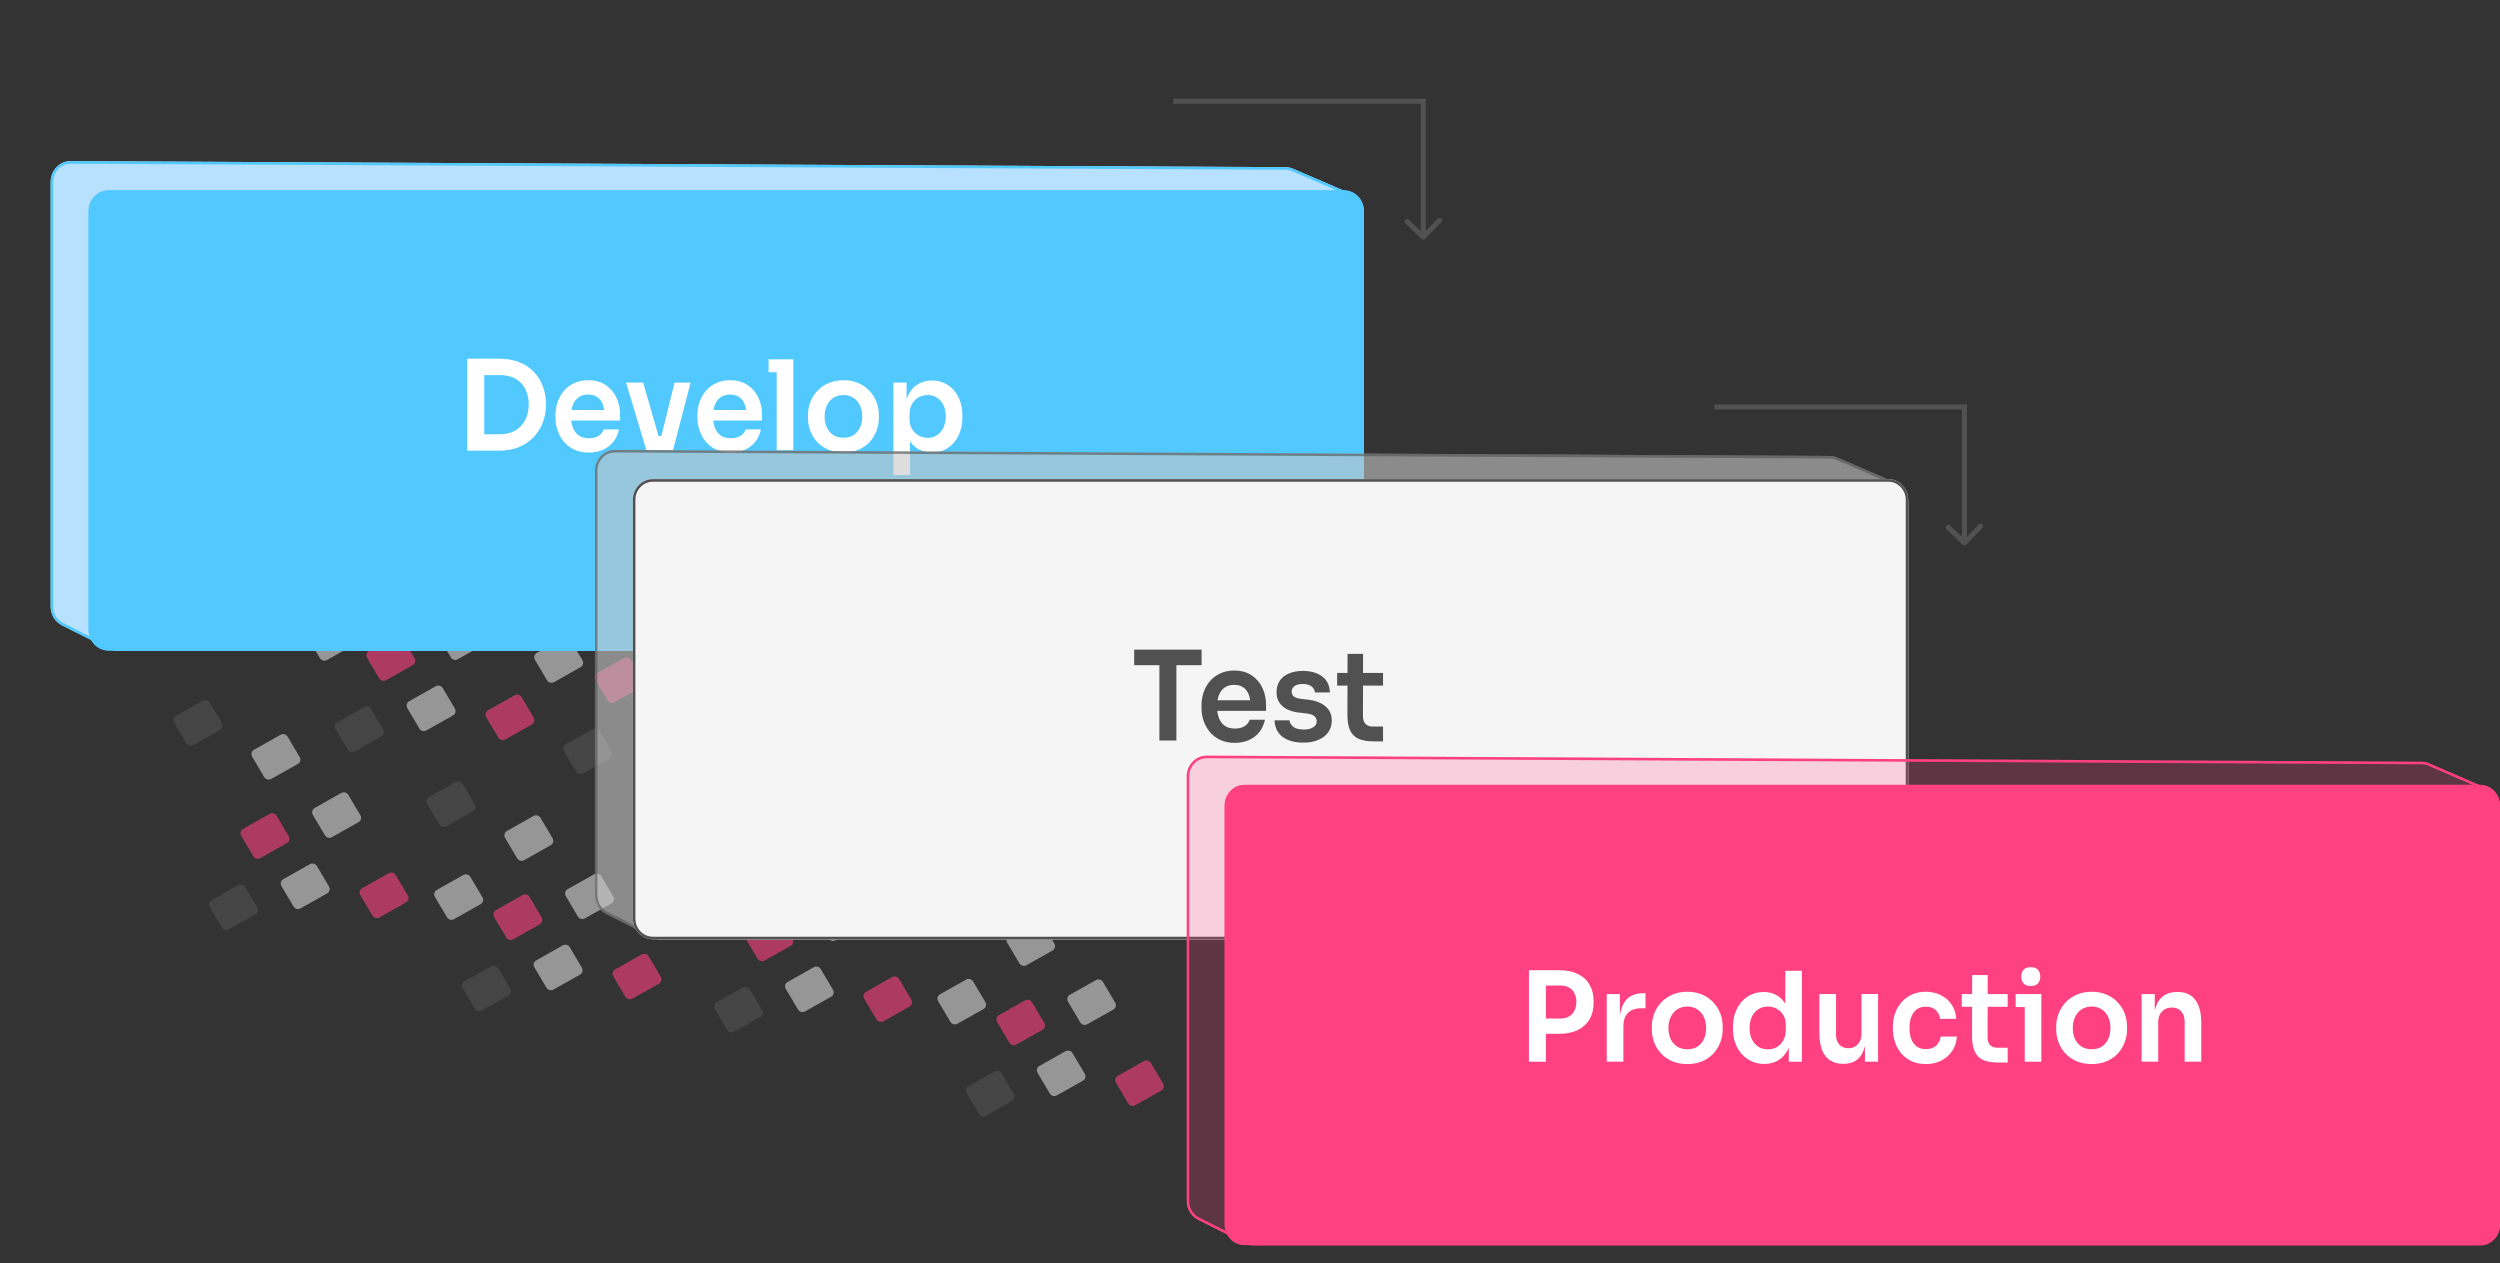 <svg width="382" height="193" viewBox="0 0 382 193" fill="none" xmlns="http://www.w3.org/2000/svg">
<rect x="0" y="0" width="382" height="193" fill="#333333" stroke="none"/>
<g opacity="0.6">
<path d="M32.054 138.59C31.834 138.217 31.955 137.746 32.325 137.538L36.404 135.239C36.774 135.031 37.252 135.164 37.472 135.537L39.312 138.647C39.532 139.019 39.412 139.49 39.042 139.698L34.963 141.997C34.593 142.205 34.114 142.072 33.894 141.699L32.054 138.59Z" fill="#515151"/>
<path d="M26.633 110.431C26.413 110.058 26.534 109.587 26.903 109.379L30.983 107.08C31.352 106.872 31.831 107.005 32.051 107.378L33.891 110.487C34.111 110.86 33.99 111.331 33.62 111.539L29.541 113.838C29.172 114.046 28.693 113.913 28.473 113.54L26.633 110.431Z" fill="#515151"/>
<path d="M38.531 115.618C38.311 115.245 38.431 114.775 38.801 114.566L42.88 112.268C43.25 112.059 43.729 112.193 43.949 112.565L45.789 115.675C46.009 116.048 45.888 116.519 45.518 116.727L41.439 119.025C41.069 119.234 40.591 119.1 40.371 118.728L38.531 115.618Z" fill="#D9D9D9"/>
<path d="M55.06 136.775C54.84 136.403 54.961 135.932 55.331 135.723L59.41 133.425C59.779 133.217 60.258 133.35 60.478 133.723L62.318 136.832C62.538 137.205 62.417 137.676 62.048 137.884L57.968 140.183C57.599 140.391 57.12 140.258 56.9 139.885L55.06 136.775Z" fill="#FF4081"/>
<path d="M47.806 124.513C47.586 124.14 47.706 123.669 48.076 123.461L52.155 121.162C52.525 120.954 53.004 121.087 53.224 121.46L55.063 124.569C55.284 124.942 55.163 125.413 54.793 125.621L50.714 127.92C50.344 128.128 49.866 127.995 49.645 127.622L47.806 124.513Z" fill="#D9D9D9"/>
<path d="M36.855 127.71C36.635 127.337 36.756 126.866 37.125 126.658L41.205 124.359C41.574 124.151 42.053 124.284 42.273 124.657L44.113 127.767C44.333 128.139 44.212 128.61 43.843 128.819L39.763 131.117C39.394 131.325 38.915 131.192 38.695 130.82L36.855 127.71Z" fill="#FF4081"/>
<path d="M43.005 135.393C42.785 135.02 42.906 134.549 43.275 134.341L47.355 132.042C47.724 131.834 48.203 131.967 48.423 132.34L50.263 135.449C50.483 135.822 50.362 136.293 49.993 136.501L45.913 138.8C45.544 139.008 45.065 138.875 44.845 138.502L43.005 135.393Z" fill="#D9D9D9"/>
<path d="M51.288 111.402C51.067 111.03 51.188 110.559 51.558 110.35L55.637 108.052C56.007 107.844 56.485 107.977 56.706 108.349L58.545 111.459C58.766 111.832 58.645 112.303 58.275 112.511L54.196 114.81C53.826 115.018 53.348 114.885 53.127 114.512L51.288 111.402Z" fill="#515151"/>
<path d="M45.867 83.243C45.647 82.871 45.767 82.4 46.137 82.191L50.216 79.893C50.586 79.684 51.065 79.818 51.285 80.19L53.124 83.3C53.345 83.672 53.224 84.144 52.854 84.352L48.775 86.65C48.405 86.859 47.927 86.725 47.706 86.353L45.867 83.243Z" fill="#515151"/>
<path d="M57.764 88.43C57.544 88.057 57.665 87.586 58.035 87.378L62.114 85.079C62.484 84.871 62.962 85.004 63.182 85.377L65.022 88.486C65.243 88.859 65.121 89.33 64.752 89.538L60.672 91.837C60.303 92.045 59.824 91.912 59.604 91.539L57.764 88.43Z" fill="#D9D9D9"/>
<path d="M74.294 109.587C74.074 109.214 74.195 108.743 74.564 108.535L78.644 106.236C79.013 106.028 79.492 106.161 79.712 106.534L81.552 109.644C81.772 110.016 81.651 110.487 81.282 110.696L77.202 112.994C76.833 113.202 76.354 113.069 76.134 112.696L74.294 109.587Z" fill="#FF4081"/>
<path d="M67.04 97.324C66.819 96.951 66.94 96.481 67.31 96.272L71.389 93.974C71.759 93.765 72.237 93.899 72.458 94.271L74.297 97.381C74.518 97.754 74.397 98.225 74.027 98.433L69.948 100.731C69.578 100.94 69.1 100.806 68.879 100.434L67.04 97.324Z" fill="#D9D9D9"/>
<path d="M56.089 100.522C55.868 100.15 55.989 99.679 56.359 99.471L60.438 97.172C60.808 96.964 61.286 97.097 61.507 97.47L63.346 100.579C63.567 100.952 63.446 101.423 63.076 101.631L58.997 103.93C58.627 104.138 58.149 104.005 57.928 103.632L56.089 100.522Z" fill="#FF4081"/>
<path d="M62.239 108.204C62.019 107.831 62.139 107.36 62.509 107.152L66.588 104.854C66.958 104.645 67.437 104.779 67.657 105.151L69.497 108.261C69.717 108.633 69.596 109.104 69.227 109.313L65.147 111.611C64.778 111.82 64.299 111.686 64.079 111.314L62.239 108.204Z" fill="#D9D9D9"/>
<path d="M47.044 97.443C46.823 97.071 46.944 96.6 47.314 96.391L51.393 94.093C51.763 93.885 52.241 94.018 52.462 94.391L54.301 97.5C54.522 97.873 54.401 98.344 54.031 98.552L49.952 100.851C49.582 101.059 49.104 100.926 48.883 100.553L47.044 97.443Z" fill="#D9D9D9"/>
<path d="M70.701 151.002C70.48 150.629 70.601 150.158 70.971 149.95L75.05 147.651C75.42 147.443 75.898 147.576 76.118 147.949L77.958 151.059C78.178 151.431 78.058 151.902 77.688 152.111L73.609 154.409C73.239 154.617 72.76 154.484 72.54 154.112L70.701 151.002Z" fill="#515151"/>
<path d="M65.279 122.842C65.059 122.469 65.18 121.998 65.549 121.79L69.629 119.491C69.998 119.283 70.477 119.416 70.697 119.789L72.537 122.898C72.757 123.271 72.636 123.742 72.266 123.95L68.187 126.249C67.817 126.457 67.339 126.324 67.119 125.951L65.279 122.842Z" fill="#515151"/>
<path d="M77.177 128.028C76.957 127.656 77.078 127.185 77.447 126.976L81.526 124.678C81.896 124.469 82.375 124.603 82.595 124.975L84.435 128.085C84.655 128.458 84.534 128.929 84.164 129.137L80.085 131.436C79.715 131.644 79.237 131.511 79.017 131.138L77.177 128.028Z" fill="#D9D9D9"/>
<path d="M93.707 149.187C93.486 148.814 93.607 148.343 93.977 148.135L98.056 145.836C98.426 145.628 98.904 145.761 99.125 146.134L100.964 149.243C101.185 149.616 101.064 150.087 100.694 150.295L96.615 152.594C96.245 152.802 95.767 152.669 95.546 152.296L93.707 149.187Z" fill="#FF4081"/>
<path d="M86.452 136.923C86.232 136.55 86.353 136.079 86.723 135.871L90.802 133.572C91.172 133.364 91.65 133.497 91.87 133.87L93.71 136.98C93.93 137.352 93.809 137.823 93.44 138.032L89.361 140.33C88.991 140.538 88.512 140.405 88.292 140.032L86.452 136.923Z" fill="#D9D9D9"/>
<path d="M75.501 140.121C75.281 139.748 75.402 139.277 75.771 139.069L79.851 136.771C80.22 136.562 80.699 136.696 80.919 137.068L82.759 140.178C82.979 140.55 82.858 141.021 82.489 141.23L78.409 143.528C78.04 143.737 77.561 143.603 77.341 143.231L75.501 140.121Z" fill="#FF4081"/>
<path d="M81.652 147.804C81.431 147.431 81.552 146.96 81.922 146.752L86.001 144.453C86.371 144.245 86.849 144.378 87.07 144.751L88.909 147.86C89.13 148.233 89.009 148.704 88.639 148.912L84.56 151.211C84.19 151.419 83.712 151.286 83.491 150.913L81.652 147.804Z" fill="#D9D9D9"/>
<path d="M66.456 137.043C66.236 136.67 66.357 136.199 66.727 135.991L70.806 133.692C71.175 133.484 71.654 133.617 71.874 133.99L73.714 137.1C73.934 137.472 73.813 137.943 73.444 138.152L69.364 140.45C68.995 140.658 68.516 140.525 68.296 140.153L66.456 137.043Z" fill="#D9D9D9"/>
<path d="M86.192 114.774C85.972 114.402 86.093 113.931 86.462 113.722L90.542 111.424C90.911 111.216 91.39 111.349 91.61 111.722L93.45 114.831C93.67 115.204 93.549 115.675 93.18 115.883L89.1 118.182C88.731 118.39 88.252 118.257 88.032 117.884L86.192 114.774Z" fill="#515151"/>
<path d="M80.771 86.614C80.551 86.242 80.672 85.771 81.041 85.562L85.121 83.264C85.49 83.055 85.969 83.189 86.189 83.561L88.029 86.671C88.249 87.044 88.128 87.515 87.759 87.723L83.679 90.022C83.31 90.23 82.831 90.097 82.611 89.724L80.771 86.614Z" fill="#515151"/>
<path d="M92.669 91.802C92.448 91.429 92.569 90.958 92.939 90.75L97.018 88.451C97.388 88.243 97.866 88.376 98.087 88.749L99.926 91.858C100.147 92.231 100.026 92.702 99.656 92.91L95.577 95.209C95.207 95.417 94.729 95.284 94.508 94.911L92.669 91.802Z" fill="#D9D9D9"/>
<path d="M109.198 112.959C108.978 112.586 109.099 112.115 109.468 111.907L113.547 109.608C113.917 109.4 114.396 109.533 114.616 109.906L116.456 113.016C116.676 113.388 116.555 113.859 116.185 114.068L112.106 116.366C111.736 116.575 111.258 116.441 111.038 116.069L109.198 112.959Z" fill="#FF4081"/>
<path d="M101.944 100.696C101.723 100.324 101.844 99.853 102.214 99.644L106.293 97.346C106.663 97.138 107.141 97.271 107.362 97.643L109.201 100.753C109.422 101.126 109.301 101.597 108.931 101.805L104.852 104.104C104.482 104.312 104.004 104.179 103.783 103.806L101.944 100.696Z" fill="#D9D9D9"/>
<path d="M90.993 103.895C90.772 103.522 90.893 103.051 91.263 102.843L95.342 100.544C95.712 100.336 96.191 100.469 96.411 100.842L98.251 103.951C98.471 104.324 98.35 104.795 97.98 105.003L93.901 107.302C93.531 107.51 93.053 107.377 92.832 107.004L90.993 103.895Z" fill="#FF4081"/>
<path d="M97.143 111.577C96.922 111.204 97.043 110.733 97.413 110.525L101.492 108.227C101.862 108.018 102.34 108.152 102.561 108.524L104.4 111.634C104.621 112.007 104.5 112.478 104.13 112.686L100.051 114.984C99.681 115.193 99.203 115.059 98.982 114.687L97.143 111.577Z" fill="#D9D9D9"/>
<path d="M81.74 100.824C81.519 100.452 81.64 99.981 82.01 99.772L86.089 97.474C86.459 97.265 86.937 97.399 87.157 97.771L88.997 100.881C89.218 101.254 89.097 101.725 88.727 101.933L84.648 104.231C84.278 104.44 83.799 104.306 83.579 103.934L81.74 100.824Z" fill="#D9D9D9"/>
<path d="M68.428 77.963C68.208 77.59 68.329 77.119 68.699 76.911L72.778 74.612C73.148 74.404 73.626 74.537 73.847 74.91L75.686 78.02C75.906 78.392 75.786 78.863 75.416 79.072L71.337 81.37C70.967 81.578 70.489 81.445 70.268 81.073L68.428 77.963Z" fill="#515151"/>
<path d="M63.007 49.803C62.787 49.43 62.908 48.959 63.277 48.751L67.357 46.452C67.726 46.244 68.205 46.377 68.425 46.75L70.265 49.859C70.485 50.232 70.364 50.703 69.995 50.911L65.915 53.21C65.546 53.418 65.067 53.285 64.847 52.912L63.007 49.803Z" fill="#515151"/>
<path d="M74.905 54.989C74.685 54.617 74.805 54.146 75.175 53.937L79.254 51.639C79.624 51.43 80.103 51.564 80.323 51.936L82.163 55.046C82.383 55.419 82.262 55.89 81.892 56.098L77.813 58.397C77.444 58.605 76.965 58.471 76.745 58.099L74.905 54.989Z" fill="#D9D9D9"/>
<path d="M91.434 76.147C91.214 75.774 91.335 75.303 91.704 75.094L95.784 72.796C96.153 72.588 96.632 72.721 96.852 73.094L98.692 76.203C98.912 76.576 98.791 77.047 98.422 77.255L94.342 79.554C93.973 79.762 93.494 79.629 93.274 79.256L91.434 76.147Z" fill="#FF4081"/>
<path d="M84.18 63.884C83.96 63.511 84.08 63.04 84.45 62.832L88.529 60.533C88.899 60.325 89.377 60.458 89.598 60.831L91.438 63.941C91.658 64.313 91.537 64.784 91.167 64.992L87.088 67.291C86.718 67.499 86.24 67.366 86.019 66.993L84.18 63.884Z" fill="#D9D9D9"/>
<path d="M73.229 67.082C73.009 66.709 73.13 66.238 73.499 66.03L77.579 63.731C77.948 63.523 78.427 63.657 78.647 64.029L80.487 67.139C80.707 67.511 80.586 67.982 80.217 68.191L76.137 70.489C75.768 70.698 75.289 70.564 75.069 70.192L73.229 67.082Z" fill="#FF4081"/>
<path d="M79.379 74.765C79.159 74.392 79.28 73.921 79.649 73.713L83.729 71.414C84.098 71.206 84.577 71.339 84.797 71.712L86.637 74.821C86.857 75.194 86.736 75.665 86.367 75.873L82.287 78.172C81.918 78.38 81.439 78.247 81.219 77.874L79.379 74.765Z" fill="#D9D9D9"/>
<path d="M64.184 64.004C63.964 63.631 64.085 63.16 64.454 62.952L68.534 60.653C68.903 60.445 69.382 60.578 69.602 60.951L71.442 64.061C71.662 64.433 71.541 64.904 71.172 65.113L67.092 67.411C66.723 67.619 66.244 67.486 66.024 67.114L64.184 64.004Z" fill="#D9D9D9"/>
</g>
<g opacity="0.6">
<path d="M109.239 154.2C109.018 153.828 109.139 153.357 109.509 153.148L113.514 150.891C113.884 150.683 114.362 150.816 114.583 151.189L116.447 154.341C116.668 154.713 116.547 155.184 116.177 155.393L112.172 157.65C111.802 157.858 111.324 157.725 111.103 157.352L109.239 154.2Z" fill="#515151"/>
<path d="M103.572 125.884C103.351 125.511 103.472 125.04 103.842 124.832L107.847 122.575C108.217 122.367 108.695 122.5 108.916 122.873L110.78 126.024C111.001 126.397 110.88 126.868 110.51 127.076L106.505 129.333C106.135 129.542 105.657 129.408 105.436 129.036L103.572 125.884Z" fill="#515151"/>
<path d="M115.429 131.206C115.209 130.833 115.329 130.362 115.699 130.154L119.705 127.897C120.074 127.689 120.553 127.822 120.773 128.195L122.638 131.347C122.858 131.719 122.737 132.19 122.368 132.399L118.362 134.656C117.992 134.864 117.514 134.731 117.294 134.358L115.429 131.206Z" fill="#D9D9D9"/>
<path d="M132.045 152.604C131.825 152.231 131.946 151.76 132.315 151.552L136.321 149.295C136.691 149.086 137.169 149.22 137.389 149.592L139.254 152.744C139.474 153.117 139.353 153.588 138.984 153.796L134.978 156.053C134.609 156.261 134.13 156.128 133.91 155.755L132.045 152.604Z" fill="#FF4081"/>
<path d="M124.722 140.225C124.502 139.852 124.623 139.381 124.993 139.173L128.998 136.916C129.368 136.707 129.846 136.841 130.067 137.213L131.931 140.365C132.152 140.738 132.031 141.209 131.661 141.417L127.656 143.674C127.286 143.882 126.807 143.749 126.587 143.376L124.722 140.225Z" fill="#D9D9D9"/>
<path d="M113.89 143.327C113.669 142.954 113.79 142.483 114.16 142.275L118.166 140.018C118.535 139.81 119.014 139.943 119.234 140.316L121.099 143.468C121.319 143.84 121.198 144.311 120.829 144.52L116.823 146.777C116.453 146.985 115.975 146.852 115.754 146.479L113.89 143.327Z" fill="#FF4081"/>
<path d="M120.071 151.099C119.85 150.726 119.971 150.255 120.341 150.047L124.346 147.79C124.716 147.581 125.194 147.715 125.415 148.087L127.279 151.239C127.5 151.612 127.379 152.083 127.009 152.291L123.004 154.548C122.634 154.756 122.156 154.623 121.935 154.251L120.071 151.099Z" fill="#D9D9D9"/>
<path d="M128.042 127.1C127.822 126.727 127.943 126.256 128.312 126.048L132.318 123.791C132.688 123.582 133.166 123.716 133.386 124.088L135.251 127.24C135.471 127.613 135.351 128.084 134.981 128.292L130.975 130.549C130.606 130.757 130.127 130.624 129.907 130.251L128.042 127.1Z" fill="#515151"/>
<path d="M122.375 98.783C122.155 98.41 122.276 97.939 122.645 97.731L126.651 95.474C127.021 95.266 127.499 95.399 127.719 95.772L129.584 98.924C129.805 99.296 129.684 99.767 129.314 99.976L125.308 102.233C124.939 102.441 124.46 102.308 124.24 101.935L122.375 98.783Z" fill="#515151"/>
<path d="M134.233 104.105C134.012 103.733 134.133 103.262 134.503 103.054L138.508 100.797C138.878 100.588 139.356 100.722 139.577 101.094L141.441 104.246C141.662 104.619 141.541 105.09 141.171 105.298L137.166 107.555C136.796 107.763 136.318 107.63 136.097 107.257L134.233 104.105Z" fill="#D9D9D9"/>
<path d="M150.849 125.503C150.629 125.13 150.75 124.659 151.12 124.451L155.125 122.194C155.495 121.986 155.973 122.119 156.194 122.492L158.058 125.644C158.279 126.016 158.158 126.487 157.788 126.696L153.783 128.952C153.413 129.161 152.934 129.028 152.714 128.655L150.849 125.503Z" fill="#FF4081"/>
<path d="M143.526 113.124C143.306 112.751 143.427 112.28 143.796 112.072L147.802 109.815C148.171 109.607 148.65 109.74 148.87 110.113L150.735 113.265C150.955 113.637 150.834 114.108 150.465 114.317L146.459 116.574C146.09 116.782 145.611 116.649 145.391 116.276L143.526 113.124Z" fill="#D9D9D9"/>
<path d="M132.694 116.226C132.474 115.853 132.595 115.382 132.964 115.174L136.97 112.917C137.339 112.708 137.818 112.842 138.038 113.214L139.903 116.366C140.123 116.739 140.002 117.21 139.633 117.418L135.627 119.675C135.258 119.883 134.779 119.75 134.559 119.377L132.694 116.226Z" fill="#FF4081"/>
<path d="M138.875 123.997C138.654 123.624 138.775 123.153 139.145 122.945L143.15 120.688C143.52 120.48 143.998 120.613 144.219 120.986L146.084 124.138C146.304 124.51 146.183 124.981 145.813 125.19L141.808 127.447C141.438 127.655 140.96 127.522 140.739 127.149L138.875 123.997Z" fill="#D9D9D9"/>
<path d="M123.688 113.048C123.468 112.675 123.589 112.204 123.958 111.996L127.964 109.739C128.334 109.531 128.812 109.664 129.032 110.037L130.897 113.188C131.117 113.561 130.997 114.032 130.627 114.24L126.621 116.497C126.252 116.706 125.773 116.572 125.553 116.2L123.688 113.048Z" fill="#D9D9D9"/>
<path d="M147.709 167.035C147.488 166.662 147.609 166.191 147.979 165.983L151.984 163.726C152.354 163.518 152.832 163.651 153.053 164.024L154.918 167.176C155.138 167.548 155.017 168.019 154.647 168.228L150.642 170.485C150.272 170.693 149.794 170.56 149.573 170.187L147.709 167.035Z" fill="#515151"/>
<path d="M142.041 138.719C141.82 138.346 141.941 137.875 142.311 137.667L146.316 135.41C146.686 135.202 147.165 135.335 147.385 135.707L149.25 138.859C149.47 139.232 149.349 139.703 148.979 139.911L144.974 142.168C144.604 142.377 144.126 142.243 143.905 141.871L142.041 138.719Z" fill="#515151"/>
<path d="M153.899 144.041C153.679 143.668 153.8 143.197 154.169 142.989L158.175 140.732C158.545 140.524 159.023 140.657 159.243 141.03L161.108 144.182C161.328 144.554 161.207 145.025 160.838 145.234L156.832 147.491C156.463 147.699 155.984 147.566 155.764 147.193L153.899 144.041Z" fill="#D9D9D9"/>
<path d="M170.516 165.438C170.295 165.066 170.416 164.595 170.786 164.387L174.792 162.13C175.161 161.921 175.64 162.055 175.86 162.427L177.725 165.579C177.945 165.952 177.824 166.423 177.455 166.631L173.449 168.888C173.079 169.096 172.601 168.963 172.38 168.59L170.516 165.438Z" fill="#FF4081"/>
<path d="M163.193 153.06C162.972 152.687 163.093 152.216 163.463 152.008L167.468 149.751C167.838 149.542 168.316 149.676 168.537 150.048L170.401 153.2C170.622 153.573 170.501 154.044 170.131 154.252L166.126 156.509C165.756 156.717 165.278 156.584 165.057 156.211L163.193 153.06Z" fill="#D9D9D9"/>
<path d="M152.36 156.161C152.14 155.788 152.261 155.317 152.63 155.109L156.636 152.852C157.005 152.644 157.484 152.777 157.704 153.15L159.569 156.302C159.789 156.674 159.668 157.145 159.299 157.354L155.293 159.611C154.924 159.819 154.445 159.686 154.225 159.313L152.36 156.161Z" fill="#FF4081"/>
<path d="M158.541 163.933C158.321 163.56 158.442 163.089 158.811 162.881L162.817 160.624C163.187 160.415 163.665 160.549 163.885 160.921L165.75 164.073C165.971 164.446 165.85 164.917 165.48 165.125L161.474 167.382C161.105 167.59 160.626 167.457 160.406 167.084L158.541 163.933Z" fill="#D9D9D9"/>
<path d="M143.354 152.983C143.134 152.611 143.255 152.14 143.624 151.931L147.63 149.674C148 149.466 148.478 149.599 148.698 149.972L150.563 153.124C150.784 153.497 150.663 153.968 150.293 154.176L146.287 156.433C145.918 156.641 145.439 156.508 145.219 156.135L143.354 152.983Z" fill="#D9D9D9"/>
<path d="M162.707 130.825C162.487 130.453 162.608 129.982 162.977 129.773L166.983 127.516C167.353 127.308 167.831 127.441 168.051 127.814L169.916 130.966C170.137 131.338 170.016 131.809 169.646 132.018L165.64 134.275C165.271 134.483 164.792 134.35 164.572 133.977L162.707 130.825Z" fill="#515151"/>
<path d="M157.04 102.509C156.819 102.136 156.94 101.665 157.31 101.457L161.315 99.2C161.685 98.992 162.164 99.125 162.384 99.498L164.249 102.649C164.469 103.022 164.348 103.493 163.978 103.701L159.973 105.958C159.603 106.167 159.125 106.033 158.904 105.661L157.04 102.509Z" fill="#515151"/>
<path d="M168.898 107.831C168.677 107.458 168.798 106.987 169.168 106.779L173.173 104.522C173.543 104.314 174.021 104.447 174.242 104.82L176.106 107.972C176.327 108.344 176.206 108.815 175.836 109.024L171.831 111.281C171.461 111.489 170.983 111.356 170.762 110.983L168.898 107.831Z" fill="#D9D9D9"/>
<path d="M185.514 129.228C185.294 128.855 185.415 128.384 185.785 128.176L189.79 125.919C190.16 125.71 190.638 125.844 190.859 126.216L192.723 129.368C192.944 129.741 192.823 130.212 192.453 130.42L188.448 132.677C188.078 132.885 187.599 132.752 187.379 132.379L185.514 129.228Z" fill="#FF4081"/>
<path d="M178.191 116.849C177.971 116.476 178.092 116.005 178.461 115.797L182.467 113.54C182.836 113.331 183.315 113.465 183.535 113.837L185.4 116.989C185.62 117.362 185.499 117.833 185.13 118.041L181.124 120.298C180.755 120.506 180.276 120.373 180.056 120.001L178.191 116.849Z" fill="#D9D9D9"/>
<path d="M167.359 119.951C167.138 119.578 167.259 119.108 167.629 118.899L171.634 116.642C172.004 116.434 172.482 116.567 172.703 116.94L174.567 120.092C174.788 120.464 174.667 120.935 174.297 121.144L170.292 123.401C169.922 123.609 169.444 123.476 169.223 123.103L167.359 119.951Z" fill="#FF4081"/>
<path d="M173.539 127.723C173.319 127.35 173.44 126.879 173.809 126.671L177.815 124.414C178.185 124.205 178.663 124.339 178.884 124.711L180.748 127.863C180.969 128.236 180.848 128.707 180.478 128.915L176.472 131.172C176.103 131.38 175.624 131.247 175.404 130.875L173.539 127.723Z" fill="#D9D9D9"/>
<path d="M158.146 116.779C157.926 116.407 158.047 115.936 158.416 115.727L162.422 113.47C162.792 113.262 163.27 113.395 163.49 113.768L165.355 116.92C165.575 117.293 165.455 117.764 165.085 117.972L161.079 120.229C160.71 120.437 160.231 120.304 160.011 119.931L158.146 116.779Z" fill="#D9D9D9"/>
<path d="M144.705 93.703C144.485 93.33 144.606 92.859 144.975 92.651L148.981 90.394C149.351 90.186 149.829 90.319 150.05 90.692L151.914 93.844C152.135 94.216 152.014 94.687 151.644 94.896L147.638 97.153C147.269 97.361 146.79 97.228 146.57 96.855L144.705 93.703Z" fill="#515151"/>
<path d="M139.038 65.386C138.817 65.013 138.938 64.542 139.308 64.334L143.314 62.077C143.683 61.868 144.162 62.002 144.382 62.374L146.247 65.526C146.467 65.899 146.346 66.37 145.976 66.578L141.971 68.835C141.601 69.044 141.123 68.91 140.902 68.538L139.038 65.386Z" fill="#515151"/>
<path d="M150.896 70.708C150.675 70.335 150.796 69.864 151.166 69.656L155.171 67.399C155.541 67.191 156.019 67.324 156.24 67.697L158.105 70.849C158.325 71.221 158.204 71.692 157.834 71.901L153.829 74.158C153.459 74.366 152.981 74.233 152.76 73.86L150.896 70.708Z" fill="#D9D9D9"/>
<path d="M167.513 92.106C167.292 91.733 167.413 91.262 167.783 91.053L171.789 88.796C172.158 88.588 172.637 88.722 172.857 89.094L174.722 92.246C174.942 92.619 174.821 93.09 174.452 93.298L170.446 95.555C170.076 95.763 169.598 95.63 169.378 95.257L167.513 92.106Z" fill="#FF4081"/>
<path d="M160.189 79.727C159.969 79.354 160.09 78.883 160.459 78.675L164.465 76.418C164.835 76.209 165.313 76.343 165.533 76.715L167.398 79.867C167.618 80.24 167.498 80.711 167.128 80.919L163.122 83.176C162.753 83.384 162.274 83.251 162.054 82.878L160.189 79.727Z" fill="#D9D9D9"/>
<path d="M149.357 82.829C149.136 82.456 149.257 81.985 149.627 81.777L153.632 79.52C154.002 79.312 154.48 79.445 154.701 79.818L156.565 82.97C156.786 83.342 156.665 83.813 156.295 84.022L152.29 86.279C151.92 86.487 151.442 86.354 151.221 85.981L149.357 82.829Z" fill="#FF4081"/>
<path d="M155.537 90.6C155.317 90.227 155.438 89.756 155.808 89.548L159.813 87.291C160.183 87.082 160.661 87.216 160.882 87.588L162.746 90.74C162.967 91.113 162.846 91.584 162.476 91.792L158.471 94.049C158.101 94.257 157.622 94.124 157.402 93.751L155.537 90.6Z" fill="#D9D9D9"/>
<path d="M140.351 79.651C140.131 79.279 140.252 78.808 140.621 78.599L144.627 76.342C144.997 76.134 145.475 76.267 145.696 76.64L147.56 79.792C147.781 80.165 147.66 80.636 147.29 80.844L143.284 83.101C142.915 83.309 142.436 83.176 142.216 82.803L140.351 79.651Z" fill="#D9D9D9"/>
</g>
<path d="M7.737 27.789C7.737 26.032 9.109 24.61 10.795 24.618L196.445 25.544C196.841 25.546 197.233 25.628 197.598 25.787L206.532 29.653C207.668 30.144 208.408 31.299 208.408 32.581V96.296C208.408 98.047 207.045 99.467 205.364 99.467H17.971C17.513 99.467 17.062 99.36 16.65 99.153L9.46 95.547C8.407 95.019 7.737 93.908 7.737 92.69V27.789Z" fill="#B8E1FF"/>
<path fill-rule="evenodd" clip-rule="evenodd" d="M208.027 96.296V32.581C208.027 31.46 207.38 30.449 206.386 30.019L197.452 26.152C197.132 26.014 196.789 25.942 196.443 25.94L10.794 25.015C9.318 25.007 8.117 26.251 8.117 27.789V92.69C8.117 93.756 8.703 94.728 9.625 95.19L16.815 98.796C17.176 98.977 17.571 99.071 17.971 99.071H205.364C206.835 99.071 208.027 97.829 208.027 96.296ZM10.795 24.618C9.109 24.61 7.737 26.032 7.737 27.789V92.69C7.737 93.908 8.407 95.019 9.46 95.547L16.65 99.153C17.062 99.36 17.513 99.467 17.971 99.467H205.364C207.045 99.467 208.408 98.047 208.408 96.296V32.581C208.408 31.299 207.668 30.144 206.532 29.653L197.598 25.787C197.233 25.628 196.841 25.546 196.445 25.544L10.795 24.618Z" fill="#51C9FF"/>
<path d="M13.539 32.256C13.539 30.505 14.902 29.086 16.583 29.086H205.363C207.045 29.086 208.407 30.505 208.407 32.256V96.231C208.407 97.982 207.045 99.402 205.363 99.402H16.583C14.902 99.402 13.539 97.982 13.539 96.231V32.256Z" fill="#51C9FF"/>
<path fill-rule="evenodd" clip-rule="evenodd" d="M205.363 29.482H16.583C15.112 29.482 13.92 30.724 13.92 32.256V96.231C13.92 97.763 15.112 99.005 16.583 99.005H205.363C206.834 99.005 208.027 97.763 208.027 96.231V32.256C208.027 30.724 206.834 29.482 205.363 29.482ZM16.583 29.086C14.902 29.086 13.539 30.505 13.539 32.256V96.231C13.539 97.982 14.902 99.402 16.583 99.402H205.363C207.045 99.402 208.407 97.982 208.407 96.231V32.256C208.407 30.505 207.045 29.086 205.363 29.086H16.583Z" fill="#51C9FF"/>
<path d="M136.513 72.594L136.513 58.46L138.522 58.46L138.522 62.911L138.211 62.892C138.26 61.84 138.467 60.959 138.832 60.248C139.21 59.538 139.709 59.012 140.33 58.669C140.951 58.314 141.645 58.137 142.412 58.137C143.118 58.137 143.751 58.27 144.312 58.536C144.884 58.803 145.371 59.177 145.773 59.659C146.187 60.141 146.503 60.705 146.722 61.352C146.942 61.986 147.051 62.67 147.051 63.406L147.051 63.806C147.051 64.554 146.942 65.251 146.722 65.898C146.515 66.532 146.205 67.097 145.791 67.591C145.389 68.073 144.902 68.454 144.33 68.733C143.758 68.999 143.118 69.132 142.412 69.132C141.669 69.132 140.987 68.974 140.366 68.656C139.758 68.327 139.265 67.826 138.887 67.154C138.51 66.469 138.297 65.587 138.248 64.509L139.051 65.784L139.051 72.594L136.513 72.594ZM141.773 66.906C142.321 66.906 142.796 66.767 143.197 66.488C143.611 66.209 143.934 65.822 144.165 65.327C144.397 64.82 144.512 64.249 144.512 63.615C144.512 62.956 144.397 62.385 144.165 61.903C143.934 61.421 143.611 61.047 143.197 60.781C142.796 60.502 142.321 60.362 141.773 60.362C141.274 60.362 140.811 60.477 140.385 60.705C139.971 60.933 139.63 61.269 139.362 61.713C139.106 62.157 138.978 62.69 138.978 63.311L138.978 64.072C138.978 64.668 139.112 65.175 139.38 65.594C139.648 66.012 139.995 66.336 140.421 66.564C140.847 66.792 141.298 66.906 141.773 66.906Z" fill="white"/>
<path d="M128.883 69.151C128.007 69.151 127.234 69.005 126.564 68.713C125.894 68.422 125.328 68.029 124.865 67.534C124.403 67.027 124.05 66.456 123.806 65.822C123.575 65.188 123.459 64.528 123.459 63.844L123.459 63.444C123.459 62.734 123.581 62.062 123.824 61.428C124.08 60.781 124.439 60.21 124.902 59.716C125.377 59.208 125.949 58.815 126.619 58.536C127.288 58.245 128.043 58.099 128.883 58.099C129.724 58.099 130.479 58.245 131.148 58.536C131.818 58.815 132.384 59.208 132.847 59.716C133.322 60.21 133.681 60.781 133.924 61.428C134.168 62.062 134.29 62.734 134.29 63.444L134.29 63.844C134.29 64.528 134.168 65.188 133.924 65.822C133.693 66.456 133.346 67.027 132.883 67.534C132.421 68.029 131.854 68.422 131.185 68.713C130.515 69.005 129.748 69.151 128.883 69.151ZM128.883 66.887C129.504 66.887 130.028 66.748 130.454 66.469C130.88 66.177 131.203 65.79 131.422 65.308C131.641 64.814 131.751 64.256 131.751 63.634C131.751 63 131.635 62.442 131.404 61.96C131.185 61.466 130.856 61.079 130.418 60.8C129.992 60.508 129.48 60.362 128.883 60.362C128.287 60.362 127.769 60.508 127.331 60.8C126.905 61.079 126.576 61.466 126.345 61.96C126.113 62.442 125.998 63 125.998 63.634C125.998 64.256 126.107 64.814 126.326 65.308C126.558 65.79 126.887 66.177 127.313 66.469C127.739 66.748 128.262 66.887 128.883 66.887Z" fill="white"/>
<path d="M118.679 68.789L118.679 54.902L121.218 54.902L121.218 68.789L118.679 68.789ZM117.437 56.881L117.438 54.902L121.218 54.902L121.218 56.881L117.437 56.881Z" fill="white"/>
<path d="M111.664 69.151C110.812 69.151 110.063 68.999 109.418 68.695C108.784 68.39 108.255 67.984 107.829 67.477C107.415 66.957 107.098 66.38 106.879 65.746C106.672 65.112 106.568 64.465 106.568 63.806L106.568 63.444C106.568 62.759 106.672 62.1 106.879 61.466C107.098 60.819 107.415 60.248 107.829 59.754C108.255 59.246 108.778 58.847 109.399 58.555C110.02 58.251 110.739 58.099 111.555 58.099C112.626 58.099 113.521 58.346 114.239 58.84C114.97 59.322 115.518 59.963 115.883 60.762C116.248 61.548 116.431 62.398 116.431 63.311L116.431 64.262L107.646 64.262L107.646 62.645L114.842 62.645L114.057 63.444C114.057 62.785 113.965 62.22 113.783 61.751C113.6 61.282 113.32 60.92 112.943 60.667C112.577 60.413 112.115 60.286 111.555 60.286C110.994 60.286 110.52 60.419 110.13 60.686C109.74 60.952 109.442 61.339 109.235 61.846C109.04 62.341 108.943 62.937 108.943 63.634C108.943 64.281 109.04 64.858 109.235 65.365C109.43 65.86 109.728 66.253 110.13 66.545C110.532 66.824 111.043 66.963 111.664 66.963C112.285 66.963 112.79 66.837 113.18 66.583C113.57 66.317 113.819 65.993 113.929 65.613L116.267 65.613C116.121 66.323 115.841 66.944 115.427 67.477C115.013 68.01 114.483 68.422 113.838 68.713C113.204 69.005 112.48 69.151 111.664 69.151Z" fill="white"/>
<path d="M98.765 68.79L95.66 58.46L98.272 58.46L101.249 68.79L98.765 68.79ZM99.513 68.79L99.513 66.621L102.198 66.621L102.198 68.79L99.513 68.79ZM100.518 68.79L103.075 58.46L105.522 58.46L102.838 68.79L100.518 68.79Z" fill="white"/>
<path d="M89.975 69.151C89.123 69.151 88.374 68.999 87.729 68.695C87.096 68.39 86.566 67.984 86.14 67.477C85.726 66.957 85.409 66.38 85.19 65.746C84.983 65.112 84.879 64.465 84.879 63.806L84.879 63.444C84.879 62.759 84.983 62.1 85.19 61.466C85.409 60.819 85.726 60.248 86.14 59.754C86.566 59.246 87.089 58.847 87.71 58.555C88.331 58.251 89.05 58.099 89.865 58.099C90.937 58.099 91.832 58.346 92.55 58.84C93.281 59.322 93.829 59.963 94.194 60.762C94.559 61.548 94.742 62.398 94.742 63.311L94.742 64.262L85.957 64.262L85.957 62.645L93.153 62.645L92.368 63.444C92.368 62.785 92.276 62.22 92.094 61.751C91.911 61.282 91.631 60.92 91.254 60.667C90.888 60.413 90.426 60.286 89.865 60.286C89.305 60.286 88.831 60.419 88.441 60.686C88.051 60.952 87.753 61.339 87.546 61.846C87.351 62.341 87.254 62.937 87.254 63.634C87.254 64.281 87.351 64.858 87.546 65.365C87.741 65.86 88.039 66.253 88.441 66.545C88.843 66.824 89.354 66.963 89.975 66.963C90.596 66.963 91.101 66.837 91.491 66.583C91.881 66.317 92.13 65.993 92.24 65.613L94.578 65.613C94.432 66.323 94.151 66.944 93.738 67.477C93.324 68.01 92.794 68.422 92.149 68.713C91.515 69.005 90.791 69.151 89.975 69.151Z" fill="white"/>
<path d="M73.626 68.866L73.626 66.355L76.384 66.355C77.078 66.355 77.692 66.247 78.228 66.031C78.776 65.803 79.239 65.486 79.616 65.08C79.994 64.674 80.28 64.199 80.475 63.653C80.682 63.095 80.785 62.48 80.785 61.808C80.785 61.111 80.682 60.489 80.475 59.944C80.28 59.386 79.994 58.91 79.616 58.517C79.239 58.124 78.776 57.826 78.228 57.623C77.692 57.42 77.078 57.319 76.384 57.319L73.626 57.319L73.626 54.808L76.219 54.808C77.425 54.808 78.478 54.992 79.379 55.359C80.28 55.727 81.029 56.234 81.625 56.881C82.222 57.515 82.666 58.244 82.959 59.069C83.263 59.88 83.415 60.724 83.415 61.599L83.415 62.017C83.415 62.854 83.263 63.679 82.959 64.49C82.666 65.302 82.222 66.038 81.625 66.697C81.029 67.356 80.28 67.883 79.379 68.276C78.478 68.669 77.425 68.866 76.219 68.866L73.626 68.866ZM71.397 68.866L71.397 54.808L73.991 54.808L73.991 68.866L71.397 68.866Z" fill="white"/>
<path opacity="0.6" d="M90.906 71.913C90.906 70.156 92.278 68.734 93.965 68.742L279.614 69.668C280.01 69.67 280.402 69.752 280.768 69.91L289.701 73.777C290.837 74.268 291.577 75.424 291.577 76.705V140.42C291.577 142.171 290.214 143.591 288.533 143.591H101.14C100.683 143.591 100.231 143.484 99.82 143.277L92.63 139.671C91.576 139.143 90.906 138.032 90.906 136.814V71.913Z" fill="#C7C7C7"/>
<path opacity="0.6" fill-rule="evenodd" clip-rule="evenodd" d="M291.197 140.42V76.705C291.197 75.584 290.549 74.573 289.555 74.143L280.622 70.276C280.302 70.138 279.959 70.066 279.612 70.064L93.963 69.138C92.487 69.131 91.287 70.375 91.287 71.913V136.814C91.287 137.88 91.873 138.852 92.795 139.314L99.984 142.92C100.345 143.101 100.74 143.195 101.14 143.195H288.533C290.004 143.195 291.197 141.953 291.197 140.42ZM93.965 68.742C92.278 68.734 90.906 70.156 90.906 71.913V136.814C90.906 138.032 91.576 139.143 92.63 139.671L99.82 143.277C100.231 143.484 100.683 143.591 101.14 143.591H288.533C290.214 143.591 291.577 142.171 291.577 140.42V76.705C291.577 75.424 290.837 74.268 289.701 73.777L280.768 69.91C280.402 69.752 280.01 69.67 279.614 69.668L93.965 68.742Z" fill="#515151"/>
<path d="M96.709 76.38C96.709 74.629 98.071 73.21 99.752 73.21H288.533C290.214 73.21 291.577 74.629 291.577 76.38V140.355C291.577 142.106 290.214 143.526 288.533 143.526H99.752C98.071 143.526 96.709 142.106 96.709 140.355V76.38Z" fill="#F5F5F5"/>
<path fill-rule="evenodd" clip-rule="evenodd" d="M288.533 73.606H99.752C98.281 73.606 97.089 74.848 97.089 76.38V140.355C97.089 141.887 98.281 143.129 99.752 143.129H288.533C290.004 143.129 291.196 141.887 291.196 140.355V76.38C291.196 74.848 290.004 73.606 288.533 73.606ZM99.752 73.21C98.071 73.21 96.709 74.629 96.709 76.38V140.355C96.709 142.106 98.071 143.526 99.752 143.526H288.533C290.214 143.526 291.577 142.106 291.577 140.355V76.38C291.577 74.629 290.214 73.21 288.533 73.21H99.752Z" fill="#515151"/>
<path d="M209.905 113.282C208.992 113.282 208.237 113.162 207.64 112.921C207.056 112.667 206.617 112.249 206.325 111.665C206.033 111.069 205.887 110.27 205.887 109.269L205.905 99.909H208.279L208.261 109.44C208.261 109.947 208.389 110.34 208.645 110.619C208.912 110.885 209.29 111.019 209.777 111.019H211.329V113.282H209.905ZM204.316 104.76V102.82H211.329V104.76H204.316Z" fill="#515151"/>
<path d="M199.168 113.473C197.805 113.473 196.733 113.175 195.954 112.579C195.187 111.97 194.785 111.133 194.749 110.068H197.032C197.068 110.423 197.257 110.746 197.598 111.038C197.939 111.33 198.474 111.475 199.205 111.475C199.814 111.475 200.295 111.361 200.648 111.133C201.013 110.905 201.196 110.594 201.196 110.201C201.196 109.859 201.056 109.586 200.776 109.383C200.508 109.18 200.045 109.047 199.388 108.983L198.511 108.888C197.403 108.762 196.551 108.432 195.954 107.899C195.357 107.366 195.059 106.656 195.059 105.769C195.059 105.058 195.229 104.462 195.57 103.98C195.911 103.498 196.38 103.137 196.977 102.896C197.586 102.642 198.28 102.516 199.059 102.516C200.277 102.516 201.263 102.795 202.018 103.353C202.773 103.911 203.168 104.729 203.205 105.807H200.922C200.898 105.452 200.727 105.147 200.41 104.894C200.094 104.64 199.637 104.513 199.041 104.513C198.505 104.513 198.091 104.621 197.799 104.836C197.506 105.052 197.36 105.331 197.36 105.673C197.36 106.003 197.476 106.257 197.707 106.434C197.951 106.612 198.341 106.732 198.876 106.796L199.753 106.891C200.922 107.018 201.835 107.354 202.493 107.899C203.162 108.444 203.497 109.18 203.497 110.106C203.497 110.791 203.314 111.387 202.949 111.894C202.596 112.389 202.097 112.775 201.452 113.054C200.806 113.333 200.045 113.473 199.168 113.473Z" fill="#515151"/>
<path d="M188.683 113.511C187.83 113.511 187.081 113.359 186.436 113.055C185.803 112.75 185.273 112.345 184.847 111.837C184.433 111.317 184.117 110.74 183.897 110.106C183.69 109.472 183.587 108.825 183.587 108.166V107.804C183.587 107.12 183.69 106.46 183.897 105.826C184.117 105.179 184.433 104.609 184.847 104.114C185.273 103.607 185.797 103.207 186.418 102.916C187.039 102.611 187.757 102.459 188.573 102.459C189.645 102.459 190.54 102.706 191.258 103.201C191.988 103.683 192.536 104.323 192.902 105.122C193.267 105.908 193.45 106.758 193.45 107.671V108.622H184.665V107.005H191.861L191.075 107.804C191.075 107.145 190.984 106.581 190.801 106.111C190.619 105.642 190.339 105.281 189.961 105.027C189.596 104.773 189.133 104.647 188.573 104.647C188.013 104.647 187.538 104.78 187.148 105.046C186.759 105.312 186.46 105.699 186.254 106.207C186.059 106.701 185.961 107.297 185.961 107.995C185.961 108.641 186.059 109.219 186.254 109.726C186.448 110.22 186.747 110.614 187.148 110.905C187.55 111.184 188.062 111.324 188.683 111.324C189.304 111.324 189.809 111.197 190.199 110.943C190.588 110.677 190.838 110.354 190.947 109.973H193.285C193.139 110.683 192.859 111.305 192.445 111.837C192.031 112.37 191.501 112.782 190.856 113.074C190.223 113.366 189.498 113.511 188.683 113.511Z" fill="#515151"/>
<path d="M177.158 113.15V101.26H179.752V113.15H177.158ZM173.305 101.641V99.263H183.606V101.641H173.305Z" fill="#515151"/>
<path d="M181.329 118.632C181.329 116.875 182.701 115.454 184.388 115.462L370.037 116.388C370.433 116.39 370.825 116.472 371.191 116.63L380.124 120.497C381.26 120.988 382 122.143 382 123.424V187.14C382 188.891 380.637 190.311 378.956 190.311H191.563C191.106 190.311 190.654 190.203 190.242 189.997L183.052 186.391C181.999 185.862 181.329 184.752 181.329 183.534V118.632Z" fill="#FF4081" fill-opacity="0.21"/>
<path fill-rule="evenodd" clip-rule="evenodd" d="M381.62 187.14V123.424C381.62 122.303 380.972 121.293 379.978 120.863L371.045 116.996C370.725 116.858 370.382 116.786 370.035 116.784L184.386 115.858C182.91 115.851 181.71 117.095 181.71 118.632V183.534C181.71 184.6 182.296 185.571 183.218 186.034L190.407 189.64C190.768 189.821 191.163 189.914 191.563 189.914H378.956C380.427 189.914 381.62 188.672 381.62 187.14ZM184.388 115.462C182.701 115.454 181.329 116.875 181.329 118.632V183.534C181.329 184.752 181.999 185.862 183.052 186.391L190.242 189.997C190.654 190.203 191.106 190.311 191.563 190.311H378.956C380.637 190.311 382 188.891 382 187.14V123.424C382 122.143 381.26 120.988 380.124 120.497L371.191 116.63C370.825 116.472 370.433 116.39 370.037 116.388L184.388 115.462Z" fill="#FF4081"/>
<path d="M187.131 123.1C187.131 121.349 188.494 119.93 190.175 119.93H378.956C380.637 119.93 382 121.349 382 123.1V187.075C382 188.826 380.637 190.245 378.956 190.245H190.175C188.494 190.245 187.131 188.826 187.131 187.075V123.1Z" fill="#FF4081"/>
<path fill-rule="evenodd" clip-rule="evenodd" d="M378.956 120.326H190.175C188.704 120.326 187.512 121.568 187.512 123.1V187.075C187.512 188.607 188.704 189.849 190.175 189.849H378.956C380.427 189.849 381.619 188.607 381.619 187.075V123.1C381.619 121.568 380.427 120.326 378.956 120.326ZM190.175 119.93C188.494 119.93 187.131 121.349 187.131 123.1V187.075C187.131 188.826 188.494 190.245 190.175 190.245H378.956C380.637 190.245 382 188.826 382 187.075V123.1C382 121.349 380.637 119.93 378.956 119.93H190.175Z" fill="#FF4081"/>
<path d="M327.238 162.227V151.898H329.247V156.33H329.064C329.064 155.277 329.198 154.402 329.466 153.705C329.734 152.995 330.13 152.462 330.653 152.107C331.189 151.752 331.853 151.574 332.644 151.574H332.754C333.935 151.574 334.83 151.974 335.438 152.773C336.047 153.559 336.352 154.738 336.352 156.311V162.227H333.813V156.083C333.813 155.449 333.636 154.935 333.283 154.542C332.942 154.149 332.467 153.952 331.859 153.952C331.238 153.952 330.732 154.155 330.343 154.561C329.965 154.954 329.777 155.487 329.777 156.159V162.227H327.238Z" fill="white"/>
<path d="M319.609 162.589C318.732 162.589 317.959 162.444 317.289 162.152C316.619 161.86 316.053 161.467 315.59 160.973C315.128 160.465 314.775 159.895 314.531 159.26C314.3 158.626 314.184 157.967 314.184 157.282V156.883C314.184 156.172 314.306 155.5 314.549 154.866C314.805 154.219 315.164 153.649 315.627 153.154C316.102 152.647 316.674 152.254 317.344 151.975C318.013 151.683 318.768 151.537 319.609 151.537C320.449 151.537 321.204 151.683 321.873 151.975C322.543 152.254 323.109 152.647 323.572 153.154C324.047 153.649 324.406 154.219 324.65 154.866C324.893 155.5 325.015 156.172 325.015 156.883V157.282C325.015 157.967 324.893 158.626 324.65 159.26C324.418 159.895 324.071 160.465 323.608 160.973C323.146 161.467 322.58 161.86 321.91 162.152C321.24 162.444 320.473 162.589 319.609 162.589ZM319.609 160.326C320.23 160.326 320.753 160.186 321.179 159.907C321.605 159.616 321.928 159.229 322.147 158.747C322.366 158.252 322.476 157.694 322.476 157.073C322.476 156.439 322.36 155.881 322.129 155.399C321.91 154.904 321.581 154.517 321.143 154.238C320.717 153.947 320.205 153.801 319.609 153.801C319.012 153.801 318.494 153.947 318.056 154.238C317.63 154.517 317.301 154.904 317.07 155.399C316.838 155.881 316.723 156.439 316.723 157.073C316.723 157.694 316.832 158.252 317.052 158.747C317.283 159.229 317.612 159.616 318.038 159.907C318.464 160.186 318.988 160.326 319.609 160.326Z" fill="white"/>
<path d="M309.377 162.228V151.898H311.916V162.228H309.377ZM307.989 153.876V151.898H311.916V153.876H307.989ZM310.308 150.662C309.809 150.662 309.438 150.528 309.194 150.262C308.963 149.983 308.847 149.641 308.847 149.235C308.847 148.804 308.963 148.455 309.194 148.189C309.438 147.922 309.809 147.789 310.308 147.789C310.808 147.789 311.173 147.922 311.404 148.189C311.636 148.455 311.751 148.804 311.751 149.235C311.751 149.641 311.636 149.983 311.404 150.262C311.173 150.528 310.808 150.662 310.308 150.662Z" fill="white"/>
<path d="M305.347 162.36C304.433 162.36 303.679 162.24 303.082 161.999C302.497 161.745 302.059 161.327 301.767 160.744C301.475 160.147 301.329 159.349 301.329 158.347L301.347 148.987H303.721L303.703 158.518C303.703 159.025 303.831 159.418 304.086 159.697C304.354 159.964 304.732 160.097 305.219 160.097H306.771V162.36H305.347ZM299.758 153.838V151.898H306.771V153.838H299.758Z" fill="white"/>
<path d="M294.29 162.589C293.426 162.589 292.677 162.437 292.044 162.133C291.423 161.829 290.899 161.423 290.473 160.915C290.059 160.408 289.748 159.837 289.541 159.203C289.334 158.569 289.231 157.923 289.231 157.263V156.902C289.231 156.204 289.334 155.538 289.541 154.904C289.761 154.257 290.083 153.687 290.509 153.192C290.936 152.685 291.459 152.285 292.08 151.994C292.713 151.689 293.444 151.537 294.272 151.537C295.136 151.537 295.91 151.715 296.591 152.07C297.273 152.412 297.815 152.894 298.217 153.516C298.631 154.137 298.862 154.86 298.911 155.684H296.445C296.384 155.151 296.165 154.708 295.788 154.353C295.423 153.997 294.917 153.82 294.272 153.82C293.712 153.82 293.243 153.959 292.866 154.238C292.5 154.517 292.226 154.904 292.044 155.399C291.861 155.881 291.77 156.439 291.77 157.073C291.77 157.682 291.855 158.233 292.025 158.728C292.208 159.222 292.482 159.609 292.847 159.888C293.225 160.167 293.706 160.307 294.29 160.307C294.729 160.307 295.106 160.224 295.423 160.059C295.739 159.895 295.989 159.666 296.171 159.375C296.366 159.083 296.488 158.753 296.537 158.385H299.002C298.954 159.222 298.716 159.958 298.29 160.592C297.876 161.213 297.322 161.702 296.628 162.057C295.946 162.412 295.167 162.589 294.29 162.589Z" fill="white"/>
<path d="M281.602 162.551C280.458 162.551 279.569 162.158 278.936 161.371C278.315 160.585 278.004 159.418 278.004 157.871V151.879H280.543V158.099C280.543 158.734 280.714 159.241 281.055 159.621C281.395 159.989 281.858 160.173 282.443 160.173C283.027 160.173 283.502 159.976 283.867 159.583C284.245 159.19 284.433 158.657 284.433 157.985V151.879H286.972V162.227H284.963V157.833H285.164C285.164 158.873 285.036 159.742 284.78 160.439C284.525 161.137 284.141 161.663 283.63 162.018C283.118 162.373 282.479 162.551 281.712 162.551H281.602Z" fill="white"/>
<path d="M269.562 162.57C268.868 162.57 268.229 162.437 267.645 162.171C267.06 161.904 266.555 161.53 266.129 161.048C265.703 160.566 265.374 160.008 265.142 159.374C264.911 158.727 264.795 158.03 264.795 157.282V156.882C264.795 156.147 264.905 155.455 265.124 154.809C265.356 154.162 265.672 153.598 266.074 153.116C266.488 152.634 266.981 152.26 267.553 151.993C268.138 151.714 268.783 151.575 269.489 151.575C270.269 151.575 270.95 151.752 271.535 152.107C272.132 152.45 272.606 152.97 272.96 153.667C273.313 154.365 273.507 155.24 273.544 156.292L272.795 155.379V148.341H275.334V162.228H273.325V157.833H273.763C273.727 158.886 273.52 159.767 273.142 160.478C272.765 161.175 272.265 161.701 271.645 162.056C271.036 162.399 270.342 162.57 269.562 162.57ZM270.129 160.344C270.628 160.344 271.084 160.23 271.498 160.002C271.912 159.761 272.241 159.419 272.485 158.975C272.74 158.518 272.868 157.985 272.868 157.377V156.616C272.868 156.007 272.74 155.5 272.485 155.094C272.229 154.675 271.894 154.358 271.48 154.143C271.066 153.915 270.616 153.8 270.129 153.8C269.581 153.8 269.094 153.94 268.667 154.219C268.253 154.485 267.925 154.866 267.681 155.36C267.45 155.855 267.334 156.432 267.334 157.091C267.334 157.751 267.456 158.328 267.699 158.823C267.943 159.304 268.272 159.679 268.686 159.945C269.112 160.211 269.593 160.344 270.129 160.344Z" fill="white"/>
<path d="M257.824 162.589C256.947 162.589 256.174 162.444 255.504 162.152C254.835 161.86 254.268 161.467 253.806 160.973C253.343 160.465 252.99 159.895 252.746 159.26C252.515 158.626 252.399 157.967 252.399 157.282V156.883C252.399 156.172 252.521 155.5 252.765 154.866C253.02 154.219 253.38 153.649 253.842 153.154C254.317 152.647 254.889 152.254 255.559 151.975C256.229 151.683 256.984 151.537 257.824 151.537C258.664 151.537 259.419 151.683 260.089 151.975C260.758 152.254 261.325 152.647 261.787 153.154C262.262 153.649 262.621 154.219 262.865 154.866C263.108 155.5 263.23 156.172 263.23 156.883V157.282C263.23 157.967 263.108 158.626 262.865 159.26C262.633 159.895 262.286 160.465 261.824 160.973C261.361 161.467 260.795 161.86 260.125 162.152C259.456 162.444 258.688 162.589 257.824 162.589ZM257.824 160.326C258.445 160.326 258.968 160.186 259.395 159.907C259.821 159.616 260.143 159.229 260.363 158.747C260.582 158.252 260.691 157.694 260.691 157.073C260.691 156.439 260.576 155.881 260.344 155.399C260.125 154.904 259.796 154.517 259.358 154.238C258.932 153.947 258.421 153.801 257.824 153.801C257.227 153.801 256.71 153.947 256.271 154.238C255.845 154.517 255.517 154.904 255.285 155.399C255.054 155.881 254.938 156.439 254.938 157.073C254.938 157.694 255.048 158.252 255.267 158.747C255.498 159.229 255.827 159.616 256.253 159.907C256.679 160.186 257.203 160.326 257.824 160.326Z" fill="white"/>
<path d="M245.512 162.227V151.898H247.521V156.273H247.466C247.466 154.789 247.771 153.667 248.38 152.906C248.989 152.145 249.883 151.765 251.065 151.765H251.43V154.066H250.736C249.883 154.066 249.22 154.307 248.745 154.789C248.282 155.259 248.051 155.943 248.051 156.844V162.227H245.512Z" fill="white"/>
<path d="M235.848 157.967V155.627H238.442C238.965 155.627 239.404 155.519 239.757 155.304C240.122 155.088 240.396 154.79 240.579 154.41C240.774 154.029 240.871 153.592 240.871 153.097C240.871 152.602 240.774 152.165 240.579 151.784C240.396 151.404 240.122 151.112 239.757 150.909C239.404 150.694 238.965 150.586 238.442 150.586H235.848V148.246H238.223C239.343 148.246 240.293 148.436 241.072 148.817C241.863 149.197 242.466 149.743 242.88 150.453C243.294 151.15 243.501 151.981 243.501 152.945V153.249C243.501 154.213 243.294 155.05 242.88 155.76C242.466 156.458 241.863 157.003 241.072 157.396C240.293 157.777 239.343 157.967 238.223 157.967H235.848ZM233.62 162.228V148.246H236.214V162.228H233.62Z" fill="white"/>
<path fill-rule="evenodd" clip-rule="evenodd" d="M217.867 15.085L217.867 35.288L219.675 33.426C219.827 33.27 220.073 33.263 220.224 33.409C220.376 33.556 220.376 33.802 220.224 33.958L217.753 36.502C217.601 36.658 217.355 36.666 217.204 36.52L214.732 34.129C214.58 33.982 214.58 33.736 214.732 33.58C214.884 33.424 215.13 33.416 215.281 33.563L217.09 35.313L217.09 15.861L179.266 15.86L179.29 15.084L217.867 15.085Z" fill="#515151"/>
<path fill-rule="evenodd" clip-rule="evenodd" d="M300.553 61.804L300.553 82.008L302.362 80.146C302.513 79.99 302.759 79.982 302.911 80.129C303.063 80.276 303.063 80.521 302.911 80.677L300.439 83.222C300.288 83.378 300.042 83.386 299.89 83.239L297.419 80.848C297.267 80.702 297.267 80.456 297.419 80.3C297.57 80.144 297.816 80.136 297.968 80.283L299.776 82.032L299.776 62.58L261.952 62.58L261.977 61.804L300.553 61.804Z" fill="#515151"/>
</svg>
